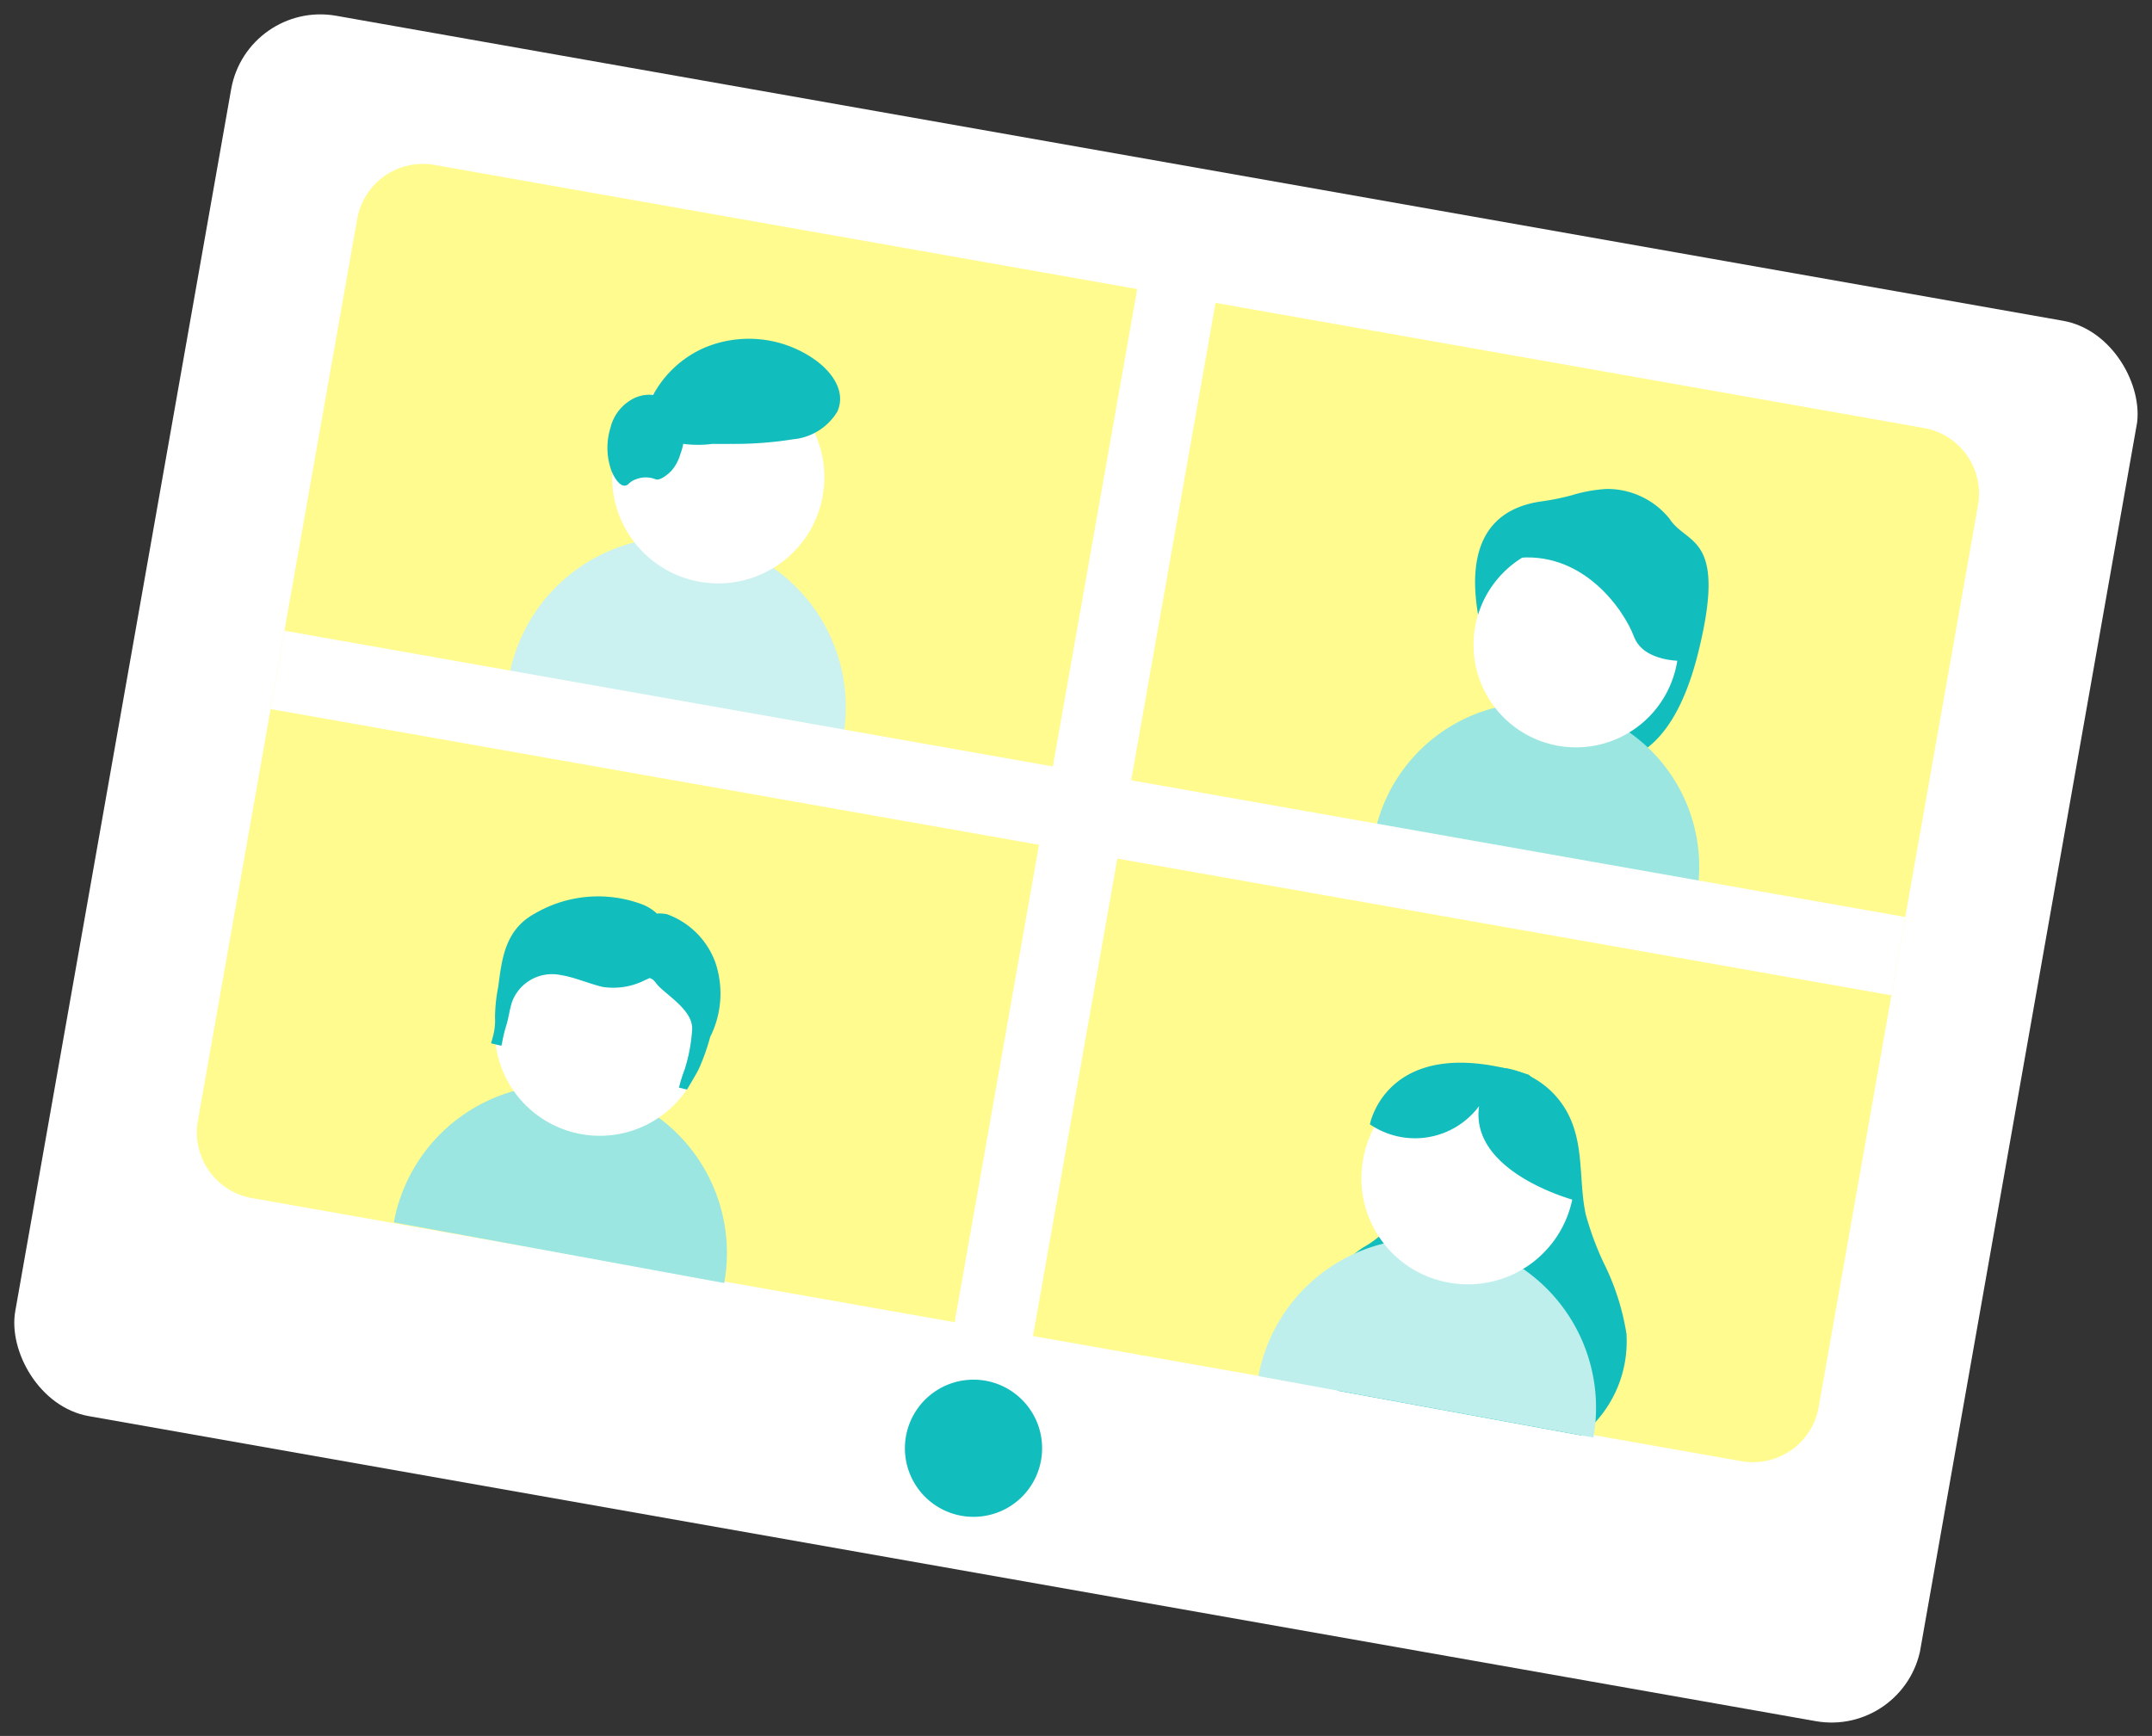 <svg xmlns="http://www.w3.org/2000/svg" xmlns:xlink="http://www.w3.org/1999/xlink" width="94.984" height="76.631" viewBox="0 0 94.984 76.631">
  <rect x="0" y="0" width="94.984" height="76.631" fill="#333333" stroke="none"/>
  <defs>
    <clipPath id="clip-path">
      <rect id="Rectangle_24484" data-name="Rectangle 24484" width="85.384" height="62.758" rx="4" fill="none"/>
    </clipPath>
  </defs>
  <g id="Group_39217" data-name="Group 39217" transform="matrix(0.985, 0.174, -0.174, 0.985, 10.898, 0)">
    <g id="Group_39216" data-name="Group 39216" clip-path="url(#clip-path)">
      <path id="Path_52313" data-name="Path 52313" d="M81.594,62.758H3.79A3.79,3.79,0,0,1,0,58.968V3.79A3.79,3.79,0,0,1,3.79,0h77.8a3.79,3.79,0,0,1,3.79,3.79V58.968a3.79,3.79,0,0,1-3.79,3.79" transform="translate(0 0)" fill="#fff"/>
      <path id="Path_52314" data-name="Path 52314" d="M114.336,85.81H47.591a2.941,2.941,0,0,1-2.941-2.941V42.449a2.941,2.941,0,0,1,2.941-2.941h66.745a2.941,2.941,0,0,1,2.941,2.941V82.869a2.941,2.941,0,0,1-2.941,2.941" transform="translate(-38.176 -33.78)" fill="#fffb8e"/>
      <path id="Path_52315" data-name="Path 52315" d="M279.63,377.791a3.027,3.027,0,1,1-3.027-3.027,3.027,3.027,0,0,1,3.027,3.027" transform="translate(-233.911 -320.428)" fill="#11bdbd"/>
      <rect id="Rectangle_24482" data-name="Rectangle 24482" width="3.511" height="48.14" transform="translate(40.905 4.809)" fill="#fff"/>
      <path id="Path_52316" data-name="Path 52316" d="M125.046,142.1l-3.126,1.169-3.109-1.212a7.5,7.5,0,0,0-4.419,6.78l3.733,1.9,3.758-1.848,3.732,1.9,3.759-1.847a7.5,7.5,0,0,0-4.329-6.838" transform="translate(-97.807 -121.461)" fill="#cbf2f0"/>
      <path id="Path_52317" data-name="Path 52317" d="M138.553,85.844a4.682,4.682,0,1,1-4.291,5.043,4.682,4.682,0,0,1,4.291-5.043" transform="translate(-114.783 -73.385)" fill="#fff"/>
      <path id="Path_52318" data-name="Path 52318" d="M145.493,79.227a16.591,16.591,0,0,0,2.73-.69,2.553,2.553,0,0,0,1.7-1.534c.246-.959-.557-1.7-1.36-2.084a5.055,5.055,0,0,0-4.949.353,4.72,4.72,0,0,0-1.842,2.483c-.175.571-.253,1.439.419,1.71a4.9,4.9,0,0,0,2.551-.105c.252-.043.5-.086.756-.132" transform="translate(-121.109 -63.641)" fill="#11bdbd"/>
      <path id="Path_52319" data-name="Path 52319" d="M131.439,98.566a1.983,1.983,0,0,1,.84-1.447,1.575,1.575,0,0,1,2.182.446h0l.007.012a2.749,2.749,0,0,1,.2,1.691,1.875,1.875,0,0,1-.248.739c-.094.15-.41.536-.617.5-.071-.01-.145-.02-.2-.024l-.036,0a1.18,1.18,0,0,0-.6.158.9.9,0,0,0-.334.3c-.264.287-.659-.211-.8-.424a2.974,2.974,0,0,1-.388-1.962" transform="translate(-112.354 -82.815)" fill="#11bdbd"/>
      <path id="Path_52320" data-name="Path 52320" d="M400.659,75.3a10.769,10.769,0,0,0,1.286-.506,6.481,6.481,0,0,1,1.459-.538,3.525,3.525,0,0,1,2.961.809c.949,1.042,2.653.206,2.274,5.632-.43,6.14-3.841,5.445-3.921,5.339l-3.024-3.95s-1.051,2.258-1.051,2.175-5.24-7.231.017-8.962" transform="translate(-340.567 -63.443)" fill="#11bdbd"/>
      <path id="Path_52321" data-name="Path 52321" d="M382.12,152.623l3.605,1.833,3.631-1.784,3.605,1.832,3.629-1.784a7.247,7.247,0,0,0-4.181-6.606l-3.02,1.129-3.006-1.167a7.248,7.248,0,0,0-4.264,6.546" transform="translate(-326.717 -124.898)" fill="#9be6e0"/>
      <path id="Path_52322" data-name="Path 52322" d="M405.456,91.75a4.523,4.523,0,1,1-4.145,4.871,4.523,4.523,0,0,1,4.145-4.871" transform="translate(-343.114 -78.435)" fill="#fff"/>
      <path id="Path_52323" data-name="Path 52323" d="M412.318,89.816s-1.729.4-2.363-.674-2.911-3.409-5.834-2.469,2.58-2.317,2.819-2.316h3.029s2.143,1.728,2.221,1.915.685,2.245.685,2.245Z" transform="translate(-344.798 -72.127)" fill="#11bdbd"/>
      <path id="Path_52324" data-name="Path 52324" d="M119.305,312.423l-3.09,1.157-3.075-1.2a7.417,7.417,0,0,0-4.373,6.707l14.822.1a7.427,7.427,0,0,0-4.285-6.766" transform="translate(-92.998 -267.091)" fill="#9be6e0"/>
      <path id="Path_52325" data-name="Path 52325" d="M132.649,258.387a4.631,4.631,0,1,1-4.244,4.988,4.631,4.631,0,0,1,4.244-4.988" transform="translate(-109.774 -220.911)" fill="#fff"/>
      <path id="Path_52326" data-name="Path 52326" d="M127.5,255.336a2.753,2.753,0,0,1,.052.984c0,.047-.013.12-.017.2l.465.026a2.326,2.326,0,0,0,.009-.24,6.232,6.232,0,0,1,.054-.724c.039-.347.013-.705.069-1.049A1.881,1.881,0,0,1,130,253.018c.657-.014,1.295.155,1.944.194a3.1,3.1,0,0,0,1.843-.657c.18-.094.076-.113.251-.059.113.035.252.2.348.262.581.395,1.643.813,1.774,1.581a7.3,7.3,0,0,1-.012,1.818,6.522,6.522,0,0,0-.109.847l.362.021c.137-.358.323-.847.369-1.037a9.762,9.762,0,0,0,.236-1.428,4.272,4.272,0,0,0-.35-3.28,3.558,3.558,0,0,0-2.48-1.723c-.036,0-.46.016-.409.065a2.067,2.067,0,0,0-.871-.324,5.535,5.535,0,0,0-4.454,1.243c-1.177.934-1.086,2.228-1.031,3.464a7.293,7.293,0,0,0,.091,1.33" transform="translate(-108.914 -213.052)" fill="#11bdbd"/>
      <path id="Path_52327" data-name="Path 52327" d="M403.242,264.179a10.775,10.775,0,0,0-1.553-2.956,13.2,13.2,0,0,1-1.152-1.973c-.507-1.255-.57-2.644-1.268-3.824a3.849,3.849,0,0,0-3.243-1.909,3.107,3.107,0,0,0-2.521,1.409,5.991,5.991,0,0,0-.792,3.287,10.012,10.012,0,0,1-.177,2.08,4.235,4.235,0,0,1-1.4,2.1,6.087,6.087,0,0,0-1.42,2.057,3.854,3.854,0,0,0,1.421,4.377l10.9.072a5.268,5.268,0,0,0,1.2-4.717" transform="translate(-333.041 -216.759)" fill="#11bdbd"/>
      <path id="Path_52328" data-name="Path 52328" d="M376.021,319.249l15.027.1a7.437,7.437,0,0,0-4.341-6.788l-3.135,1.161-3.116-1.2a7.441,7.441,0,0,0-4.436,6.728" transform="translate(-321.503 -267.209)" fill="#bfefec"/>
      <path id="Path_52329" data-name="Path 52329" d="M395.916,261.3a4.7,4.7,0,1,1,4.664,4.68,4.672,4.672,0,0,1-4.664-4.68" transform="translate(-338.513 -219.465)" fill="#fff"/>
      <path id="Path_52330" data-name="Path 52330" d="M405.6,258.732s-4.8-.392-4.89-3.363A3.525,3.525,0,0,1,396.105,257s.035-4.229,6.518-3.375a6.06,6.06,0,0,1,2.981,5.1" transform="translate(-338.675 -216.758)" fill="#11bdbd"/>
      <rect id="Rectangle_24483" data-name="Rectangle 24483" width="72.627" height="3.511" transform="translate(6.474 27.123)" fill="#fff"/>
    </g>
  </g>
</svg>
